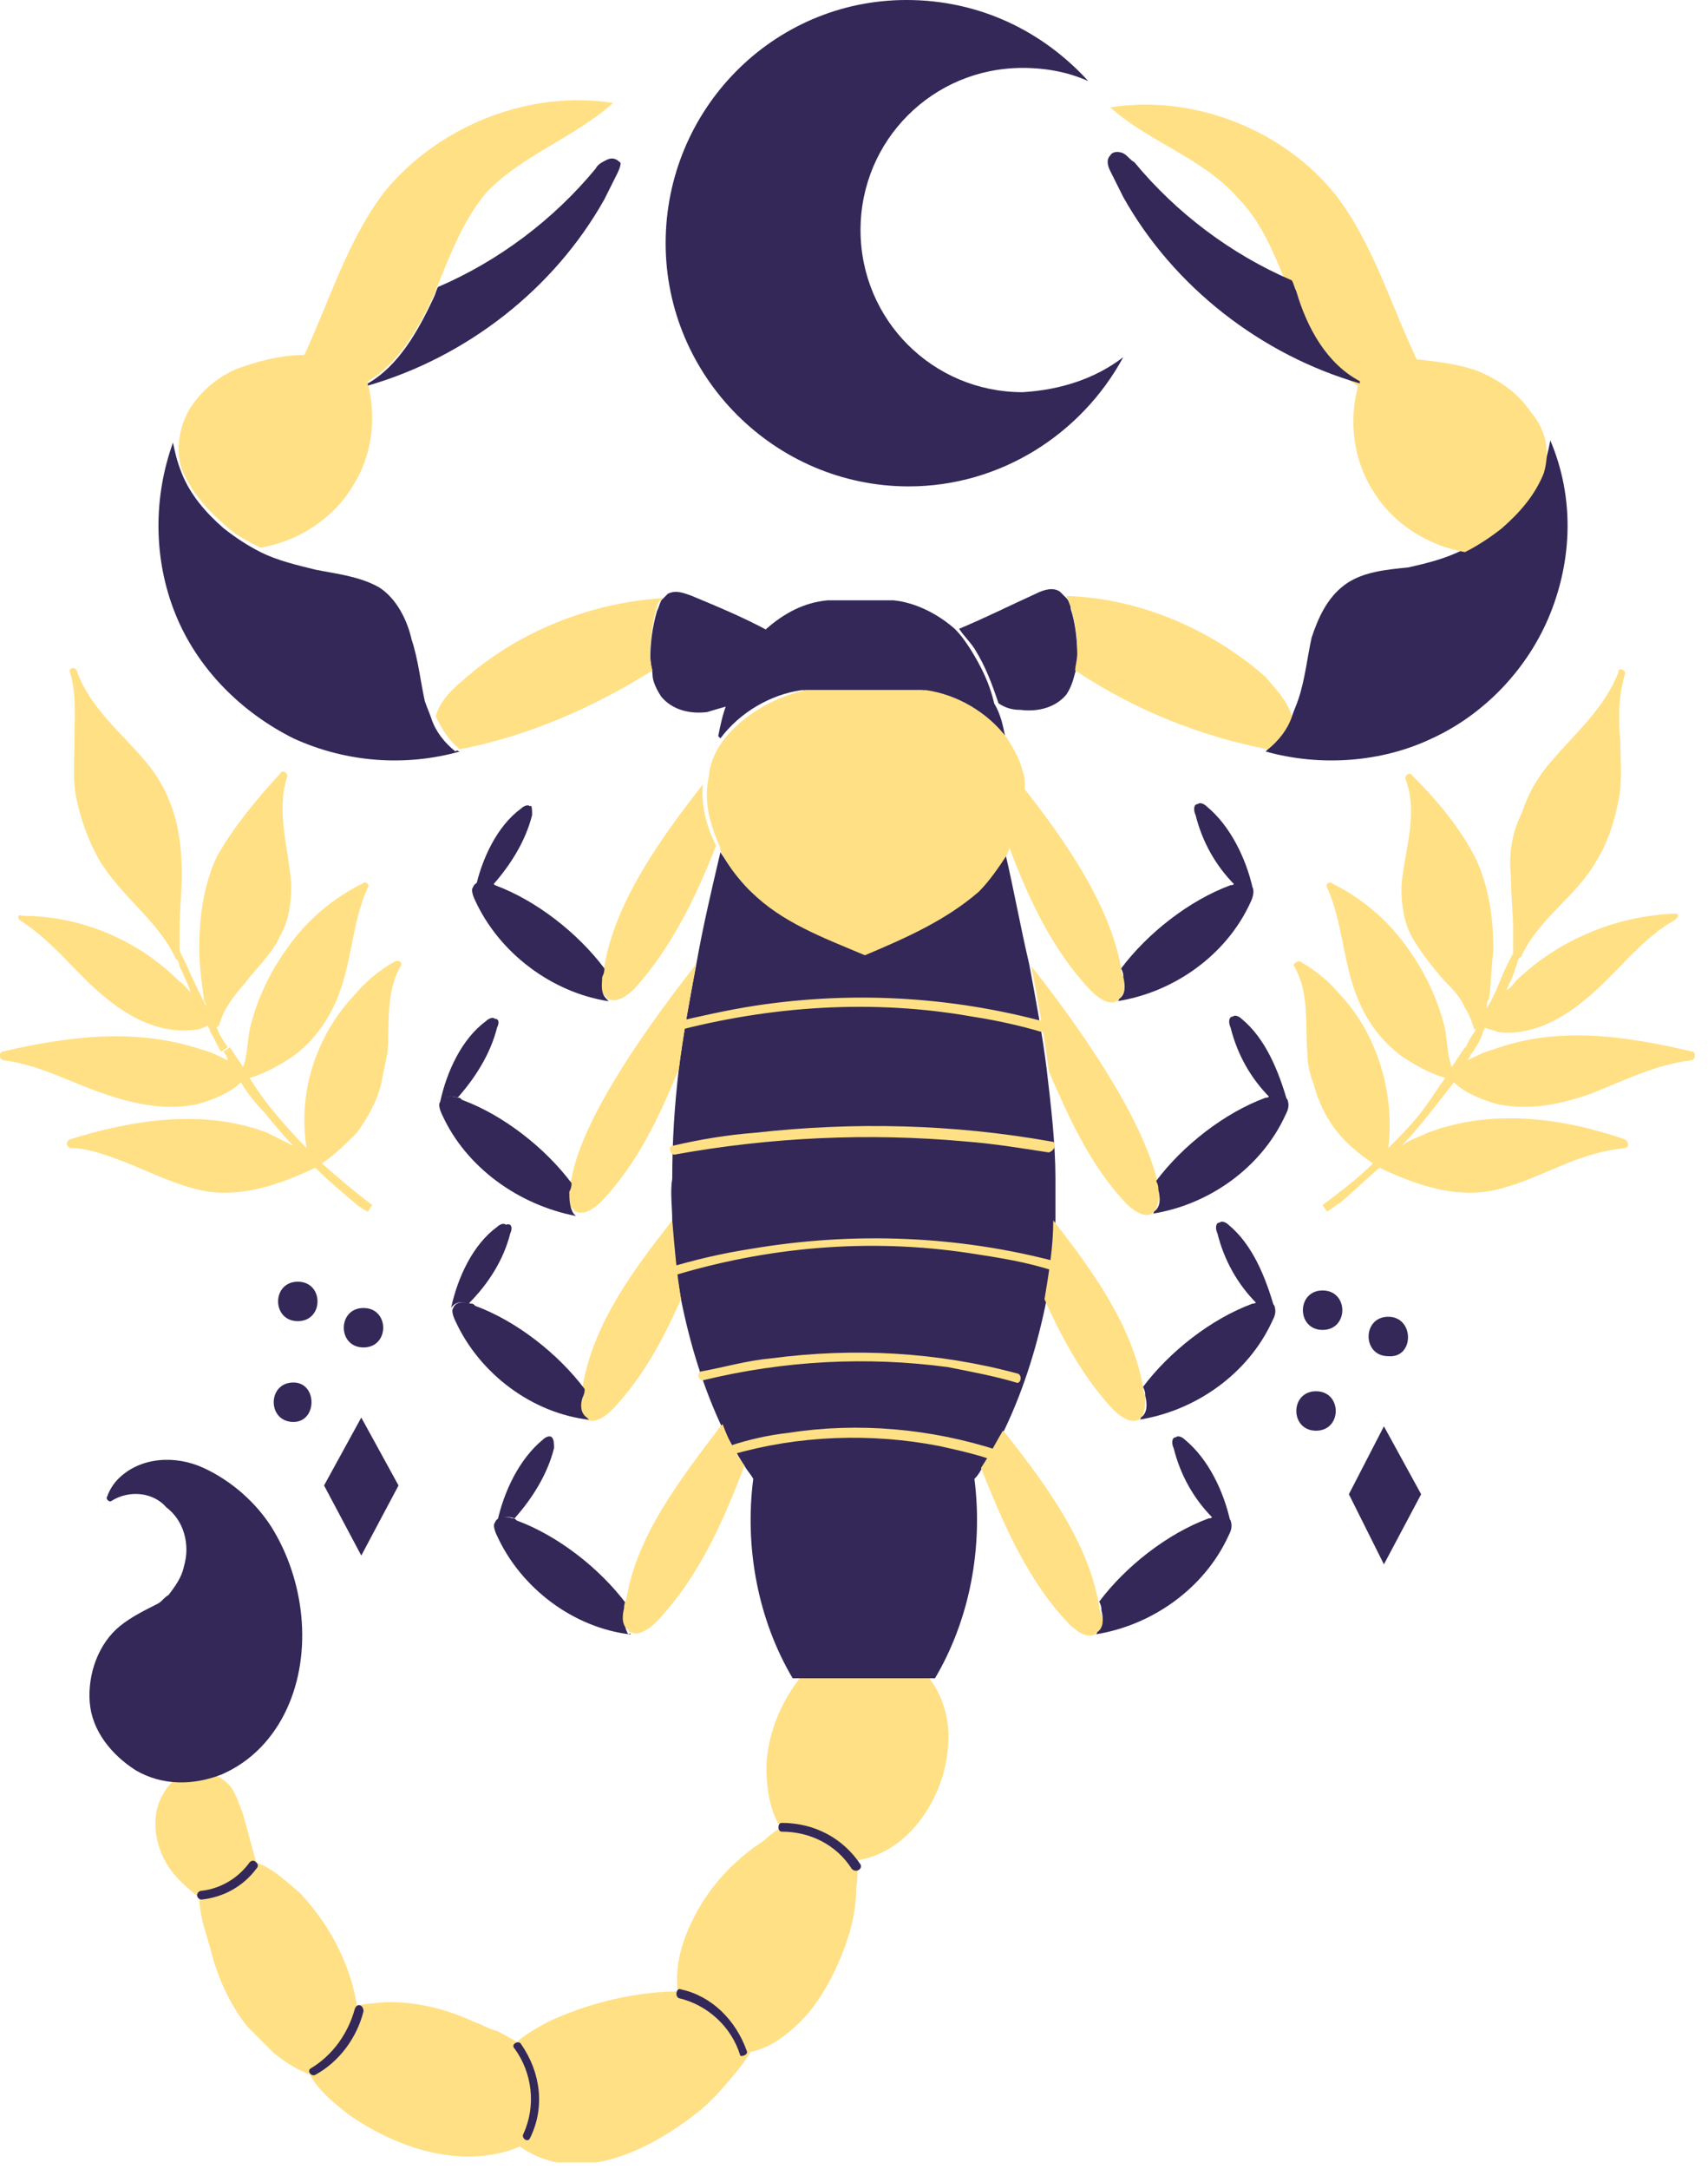 <svg width="78" height="99" fill="none" xmlns="http://www.w3.org/2000/svg"><g clip-path="url(#a)"><path d="M39.2 84.9c-1.1.2-2.4-.1-3.2-1-.8-.9-1-2.1-1-3.3.1-2.3 1.5-4.6 3.5-5.7.2-.1.4.2.2.3.2-.1.4-.1.6-.1 1.1-.1 2.2.4 2.9 1.2.8.9 1.2 2.1 1.1 3.3-.1 2.3-1.7 4.9-4.1 5.3Z" fill="#FFE085"/><path d="M38.8 88.2c-.4 1.3-1 2.6-1.9 3.7-.8.9-1.9 1.8-3.1 1.8-1.3 0-2.3-1-2.7-2.1-.4-1.3-.1-2.7.5-3.9.7-1.5 1.9-2.8 3.3-3.7.4-.4.9-.7 1.4-.9.6-.3 1.2-.4 1.8-.1.5.3.8.8.9 1.3.2.6.2 1.2.1 1.9 0 .6-.1 1.3-.3 2Z" fill="#FFE085"/><path d="M33.599 94.6c-.5.6-1 1.2-1.6 1.7-2.1 1.7-5.3 3.4-7.9 1.9-1.1-.6-1.8-1.9-1.6-3.1.2-1.5 1.5-2.3 2.7-2.9 2-.9 4.3-1.4 6.5-1.3.7 0 1.5-.1 2.1.3.5.3.8 1 .8 1.6-.1.6-.5 1.2-1 1.8Z" fill="#FFE085"/><path d="M23.1 98.2c-2.5.7-5.2-.3-7.2-1.7-1-.8-2.4-1.9-1.9-3.4.4-1.4 2.2-1.6 3.4-1.7 1.5-.1 3 .3 4.3.9.3.1.6.3 1 .4.6.3 1.1.6 1.6 1s1 .9 1.2 1.6c.1.6-.1 1.3-.5 1.7-.6.7-1.2 1-1.9 1.2Z" fill="#FFE085"/><path d="M15.799 94.5c-.5.3-1.1.4-1.6.2-.6-.2-1.2-.6-1.7-1l-1.2-1.2c-.8-1-1.4-2.3-1.7-3.6-.1-.3-.2-.7-.3-1-.1-.4-.2-.9-.2-1.3-.8-.6-1.5-1.3-1.8-2.2-.3-.9-.3-1.8.2-2.6.4-.7 1.2-1.1 2-.9.4.1.7.3 1 .6.3.4.4.8.6 1.3.2.7.4 1.5.6 2.2.8.3 1.4.9 2 1.4 1.6 1.7 2.7 4 2.7 6.4.1.6 0 1.3-.6 1.7Z" fill="#FFE085"/><path d="M39.299 85.1c-.8-1.2-2.1-1.9-3.6-1.9-.2 0-.2.4 0 .4 1.3 0 2.5.6 3.2 1.7.2.2.5 0 .4-.2ZM13.098 78c-.6 1.3-1.6 2.4-3 3-1.3.5-2.7.5-3.9-.2-1.1-.7-2-1.8-2.1-3.1-.1-1.3.4-2.7 1.4-3.5.5-.4 1.1-.7 1.7-1 .2-.1.3-.3.5-.4.3-.4.6-.8.7-1.3.3-1 0-2.1-.8-2.7-.6-.7-1.7-.8-2.5-.3-.1.1-.3-.1-.2-.2.1-.3.3-.6.5-.8 1-1 2.6-1.1 3.9-.5 1.3.6 2.4 1.6 3.1 2.7 1.5 2.4 1.9 5.7.7 8.3ZM35.1 28.8c-.3.3-.5.6-.7.9-.5.8-.9 1.6-1.1 2.5-.3.1-.7.2-1 .3-.8.1-1.6-.1-2.1-.7-.2-.3-.4-.7-.4-1 0-.2-.1-.5-.1-.8 0-.7.1-1.4.3-2.1.1-.2.1-.3.2-.5l.3-.3c.4-.2.8 0 1.1.1 1.2.5 2.4 1 3.5 1.6ZM21 34.3c-2.5.7-5.2.5-7.6-.6C11 32.5 9 30.5 8 28s-1-5.3-.1-7.8c.1.5.2.9.4 1.4.4 1 1.1 1.8 1.9 2.5.5.4 1.1.8 1.7 1.1.8.4 1.7.6 2.5.8 1 .2 2 .3 2.9.8.8.5 1.3 1.5 1.5 2.4.3.9.4 1.9.6 2.8.1.3.2.5.3.8.2.6.6 1.1 1.1 1.5.1-.1.1 0 .2 0Z" fill="#332857"/><path d="M29.998 27.7c-.2.7-.3 1.4-.3 2.1 0 .2 0 .5.1.8-2.7 1.7-5.7 3-8.8 3.6-.5-.4-.8-.9-1.1-1.5.2-.7.7-1.2 1.3-1.7 2.5-2.2 5.8-3.5 9.1-3.7-.2.1-.3.3-.3.4ZM28 4.7c-1.8 1.6-4.2 2.4-5.8 4.1-1 1.2-1.6 2.7-2.2 4.2-.1.2-.1.3-.2.5-.7 1.5-1.6 3.1-3 3.9v.1c.4 1.6.2 3.3-.7 4.7-.9 1.5-2.5 2.5-4.2 2.8-.6-.3-1.2-.6-1.7-1.1-.8-.7-1.5-1.5-1.9-2.5-.3-.9-.1-2 .4-2.8.6-.9 1.5-1.6 2.5-1.9.9-.3 1.8-.5 2.7-.5 1.2-2.6 2-5.3 3.7-7.5 2.5-3 6.6-4.6 10.4-4Z" fill="#FFE085"/><path d="m28.199 7.9-.6 1.2c-2.3 4.1-6.3 7.2-10.8 8.5v-.1c1.4-.8 2.3-2.4 3-3.9.1-.2.1-.3.2-.5 2.8-1.2 5.3-3.1 7.2-5.4.1-.2.3-.3.5-.4.2-.1.4-.1.6.1.1 0 0 .3-.1.5ZM48.199 53.8v1.9c-.1 1.2-.2 2.4-.4 3.6-.4 2-1 4-1.9 5.9-.3.6-.6 1.2-1 1.7-.1.2-.2.4-.4.6.4 3.1-.2 6.4-1.8 9.1h-6.5c-1.6-2.7-2.2-6-1.8-9.1-.1-.2-.3-.4-.4-.6-.4-.6-.7-1.2-1-1.7-.9-1.9-1.5-3.9-1.9-5.9-.2-1.2-.4-2.4-.4-3.6 0-.6-.1-1.3 0-1.9 0-1.7.1-3.3.3-5 .2-1.6.5-3.2.8-4.8.3-1.7.7-3.4 1.1-5.1.4.6.8 1.2 1.3 1.7 1.5 1.4 3.4 2.1 5.2 2.9 1.8-.7 3.7-1.5 5.2-2.9.5-.5 1-1.1 1.3-1.7.4 1.7.7 3.4 1.1 5.1.3 1.6.6 3.2.8 4.8.2 1.7.4 3.4.4 5ZM28.8 74.6c-2.6-.3-5-2.1-6.1-4.5-.1-.2-.2-.5-.1-.6.1-.3.5-.3.8-.2.1 0 .1 0 .2.1 1.9.7 3.8 2.2 5 3.8 0 .1 0 .2-.1.4 0 .3 0 .7.2 1 .1-.1.1 0 .1 0ZM23.3 56.3c-.3 1.2-1 2.3-1.9 3.2-.3-.1-.6-.1-.8.2.3-1.4 1-2.9 2.1-3.7.1-.1.3-.2.4-.1.3-.1.3.2.2.4Z" fill="#332857"/><path d="M25.3 66.1c-.3 1.2-1 2.3-1.8 3.2-.3-.1-.6-.1-.8.2.3-1.4 1-2.9 2.1-3.8.1-.1.3-.2.4-.1.1.1.1.3.1.5ZM22.7 46.9c-.3 1.2-1 2.3-1.8 3.2-.3-.1-.6-.1-.8.2.3-1.4 1-2.9 2.1-3.7.1-.1.3-.2.4-.1.2 0 .2.2.1.4ZM24.3 37.2c-.3 1.2-1 2.3-1.8 3.2-.3-.1-.6-.1-.8.2.3-1.4 1-2.9 2.1-3.7.1-.1.3-.2.4-.1.1-.1.1.2.1.4Z" fill="#332857"/><path d="M31.1 59.3c-.8 1.8-1.7 3.5-3.1 5-.3.3-.8.7-1.2.5 0 0-.1 0-.1-.1-.3-.2-.3-.6-.2-1 0-.1 0-.2.1-.4.5-2.9 2.3-5.3 4.1-7.6.1 1.2.2 2.4.4 3.6ZM34 66.9c-1 2.6-2.1 5.1-4 7.1-.3.3-.8.7-1.2.5 0 0-.1 0-.1-.1-.3-.2-.3-.6-.2-1 0-.1 0-.2.1-.4.5-3 2.5-5.5 4.3-7.9l.1-.1c.3.8.6 1.4 1 1.9ZM31.8 44c-.3 1.6-.6 3.2-.8 4.8-.9 2.2-1.9 4.3-3.5 6-.3.3-.8.7-1.2.5 0 0-.1 0-.1-.1-.3-.2-.3-.6-.2-1 0-.1 0-.2.1-.4.5-2.9 3.8-7.4 5.7-9.8ZM32.7 38.6c-.9 2.3-2 4.6-3.7 6.5-.3.3-.8.7-1.2.5 0 0-.1 0-.1-.1-.3-.2-.3-.6-.2-1 0-.1 0-.2.1-.4.5-3 2.7-6 4.5-8.3-.1 1 .2 2 .6 2.8Z" fill="#FFE085"/><path d="M20.2 50.9c-.1-.2-.2-.5-.1-.6.1-.3.5-.3.8-.2.1 0 .1 0 .2.1 1.9.7 3.8 2.2 5 3.8 0 .1 0 .2-.1.4 0 .3 0 .7.2 1l.1.1c-2.6-.5-5-2.2-6.1-4.6ZM26.8 64.7l.1.1c-2.6-.3-5-2.1-6.1-4.5-.1-.2-.2-.5-.1-.6.1-.3.5-.3.8-.2.1 0 .1 0 .2.1 1.9.7 3.8 2.2 5 3.8 0 .1 0 .2-.1.4-.1.3-.1.7.2.9ZM21.7 41.1c-.1-.2-.2-.5-.1-.6.1-.3.5-.3.8-.2.1 0 .1 0 .2.1 1.9.7 3.8 2.2 5 3.8 0 .1 0 .2-.1.4 0 .3-.1.7.2 1l.1.1c-2.6-.4-5-2.2-6.1-4.6ZM45.899 33.6c-.9-1.1-2.3-1.9-3.8-2.1h-5.5c-1.4.2-2.8 1-3.7 2.2l-.1-.1c.1-.5.2-1 .4-1.5.3-.9.6-1.7 1.1-2.5.2-.3.5-.6.7-.9.8-.7 1.7-1.2 2.8-1.3h3c1 .1 2 .6 2.8 1.3.3.3.5.6.7.9.5.8.9 1.6 1.1 2.5.3.5.4 1 .5 1.5Z" fill="#332857"/><path d="M46.099 38.7c0 .1-.1.2-.1.3-.4.6-.8 1.2-1.3 1.7-1.5 1.3-3.3 2.1-5.2 2.9-1.9-.8-3.8-1.5-5.2-2.9-.5-.5-1-1.1-1.3-1.7-.1-.1-.1-.2-.1-.3-.4-.9-.7-1.8-.6-2.8 0-.2.1-.5.1-.7.1-.6.4-1.1.7-1.5.9-1.1 2.3-1.9 3.7-2.2h5.5c1.4.2 2.8 1 3.7 2.2.3.5.6 1 .7 1.5.1.2.1.5.1.7 0 .9-.2 1.9-.7 2.8Z" fill="#FFE085"/><path d="M49.199 29.9c0 .3 0 .5-.1.8-.1.4-.2.7-.4 1-.5.6-1.3.8-2.1.7-.4 0-.7-.1-1-.3-.3-.9-.6-1.7-1.1-2.5-.2-.3-.5-.6-.7-.9 1.2-.5 2.4-1.1 3.5-1.6.4-.2.8-.3 1.1-.1l.3.3c.1.1.2.3.2.5.2.6.3 1.4.3 2.1ZM70.799 28c-1 2.5-3 4.6-5.4 5.7-2.3 1.1-5.1 1.3-7.6.6l.1-.1c.5-.4.8-.9 1.1-1.5.1-.3.2-.5.3-.8.3-.9.4-1.9.6-2.8.3-.9.7-1.8 1.5-2.4.8-.6 1.9-.7 2.9-.8.9-.2 1.7-.4 2.5-.8.6-.3 1.2-.6 1.7-1.1.8-.7 1.5-1.5 1.9-2.5.2-.4.3-.9.4-1.4 1.1 2.6 1 5.4 0 7.9Z" fill="#332857"/><path d="M59 32.7c-.2.6-.6 1.1-1.1 1.5-3.1-.6-6.1-1.8-8.8-3.6 0-.2.1-.5.1-.8 0-.7-.1-1.4-.3-2.1-.1-.2-.1-.3-.2-.5 3.3.1 6.6 1.5 9.1 3.7.5.6 1 1.1 1.2 1.8ZM70.5 21.6c-.4 1-1.1 1.8-1.9 2.5-.5.4-1.1.8-1.7 1.1-1.7-.3-3.3-1.3-4.2-2.8-.9-1.4-1.1-3.2-.7-4.7v-.1c-1.4-.8-2.3-2.4-3-4-.1-.2-.1-.3-.2-.5-.6-1.5-1.2-3-2.3-4.1-1.6-1.8-4-2.5-5.8-4.1 3.8-.6 7.9 1 10.3 4 1.7 2.2 2.5 5 3.7 7.5.9.1 1.8.2 2.7.5 1 .4 1.9 1 2.5 1.9.7.8.9 1.8.6 2.8Z" fill="#FFE085"/><path d="M62.1 17.4v.1c-4.5-1.3-8.5-4.4-10.8-8.5l-.6-1.2c-.1-.2-.2-.5 0-.7.1-.2.4-.2.6-.1.2.1.3.3.5.4 1.9 2.3 4.4 4.2 7.2 5.4.1.2.1.3.2.5.5 1.7 1.4 3.3 2.9 4.1Z" fill="#332857"/><path d="m52.1 64.7-.1.1c-.4.2-.9-.2-1.2-.5-1.3-1.4-2.3-3.2-3.1-5 .2-1.2.4-2.4.4-3.6 1.8 2.3 3.6 4.8 4.1 7.6 0 .1 0 .2.1.4 0 .4 0 .8-.2 1ZM50.099 74.5l-.1.1c-.4.2-.9-.2-1.2-.5-1.9-2-3-4.6-4-7.1.4-.6.7-1.2 1-1.7l.1.1c1.9 2.4 3.8 5 4.3 7.9 0 .1 0 .2.1.4s.1.6-.2.8ZM51.1 45.6l-.1.1c-.4.2-.9-.2-1.2-.5-1.7-1.8-2.8-4.1-3.7-6.5.4-.9.7-1.8.6-2.8 1.9 2.4 4 5.4 4.5 8.3 0 .1 0 .2.1.4.1.3.1.7-.2 1ZM52.7 55.3l-.1.1c-.4.2-.9-.2-1.2-.5-1.6-1.7-2.6-3.9-3.5-6-.2-1.6-.5-3.2-.8-4.8 1.9 2.4 5.1 6.8 5.8 10 0 .1 0 .2.1.4-.1.2-.1.6-.3.8Z" fill="#FFE085"/><path d="M57.1 41.2c-1.1 2.4-3.5 4.1-6.1 4.5 0 0 .1 0 .1-.1.3-.2.3-.6.2-1 0-.1 0-.2-.1-.4 1.2-1.6 3.1-3.1 5-3.8.1 0 .1 0 .2-.1.3-.1.6-.1.8.2.1.2 0 .5-.1.7ZM56.1 70.1c-1.1 2.4-3.5 4.1-6.1 4.5 0 0 .1 0 .1-.1.3-.2.3-.6.2-1 0-.1 0-.2-.1-.4 1.2-1.6 3.1-3.1 5-3.8.1 0 .1 0 .2-.1.3-.1.6-.1.8.2.1.3 0 .5-.1.7ZM58.7 50.9c-1.1 2.4-3.5 4.1-6.1 4.5 0 0 .1 0 .1-.1.3-.2.3-.6.2-1 0-.1 0-.2-.1-.4 1.2-1.6 3.1-3.1 5-3.8.1 0 .1 0 .2-.1.3-.1.6-.1.8.2.1.3 0 .5-.1.7ZM58.1 60.3c-1.1 2.4-3.5 4.1-6.1 4.5 0 0 .1 0 .1-.1.3-.2.3-.6.2-1 0-.1 0-.2-.1-.4 1.2-1.6 3.1-3.1 5-3.8.1 0 .1 0 .2-.1.3-.1.6-.1.8.2.1.3 0 .5-.1.7Z" fill="#332857"/><path d="M56.199 69.5c-.1-.3-.5-.3-.8-.2-.9-.9-1.5-2-1.8-3.2-.1-.2-.1-.5.1-.5.1-.1.3 0 .4.1 1.1.9 1.8 2.4 2.1 3.8ZM58.199 59.7c-.1-.3-.5-.3-.8-.2-.9-.9-1.5-2-1.8-3.2-.1-.2-.1-.5.1-.5.1-.1.3 0 .4.1 1.1.9 1.7 2.4 2.1 3.8ZM56.399 40.4c-.9-.9-1.5-2-1.8-3.2-.1-.2-.1-.5.1-.5.1-.1.3 0 .4.1 1.1.9 1.8 2.4 2.1 3.7-.2-.2-.5-.2-.8-.1ZM58.798 50.3c-.2-.3-.5-.3-.8-.2-.9-.9-1.5-2-1.8-3.2-.1-.2-.1-.5.1-.5.1-.1.3 0 .4.1 1.1.9 1.7 2.4 2.1 3.8Z" fill="#332857"/><path d="M48.3 46.8c-4.5-1.3-9.2-1.6-13.8-.9-1.3.2-2.6.5-3.9.8-.2.1-.1.4.1.4 4.5-1.2 9.2-1.5 13.7-.7 1.3.2 2.6.5 3.8.9.2-.1.3-.4.1-.5ZM47.999 52.1c-4.5-.8-9-.9-13.5-.4-1.3.1-2.5.3-3.8.6-.2 0-.1.4.1.4 4.4-.8 8.9-1 13.3-.6 1.3.1 2.5.3 3.8.5.3-.1.4-.5.1-.5ZM48.3 57.6c-4.5-1.2-9.3-1.4-14-.6-1.3.2-2.6.5-3.9.9-.2.1-.1.4.1.4 4.5-1.4 9.2-1.8 13.8-1.1 1.3.2 2.6.4 3.8.8.3 0 .4-.4.2-.4ZM46.5 62.7c-3.7-1-7.5-1.2-11.3-.7-1.1.1-2.1.4-3.2.6-.2.1-.1.4.1.4 3.7-.9 7.5-1.1 11.2-.6 1 .2 2.1.4 3.1.7.2.1.3-.3.1-.4ZM45.599 66.2c-3.1-1-6.4-1.3-9.6-.8-.9.1-1.8.3-2.7.6-.2.1-.1.4.1.4 3.1-.9 6.4-1 9.5-.4.9.2 1.8.4 2.6.7.3 0 .3-.4.1-.5ZM76.5 41.7c-2.7.1-5.3 1.2-7.2 3-.2.2-.3.4-.5.5.1-.3.3-.6.4-1 .1-.2.1-.4.2-.5 0 0 .1 0 .1-.1.8-1.7 2.5-2.7 3.4-4.3.5-.8.8-1.7 1-2.7.2-.9.1-1.8.1-2.7-.1-1-.1-2.1.2-3.1.1-.2-.3-.4-.3-.1-.6 1.6-2 2.8-3.1 4.1-.6.7-1 1.4-1.3 2.3-.5 1-.6 2-.5 2.9 0 .8.1 1.7.1 2.5v1l-.3.6c-.3.6-.5 1.3-.9 1.9v-.1c0-.1 0-.2.1-.3.1-.7.1-1.5.2-2.2 0-1.5-.2-2.9-.8-4.2-.7-1.4-1.8-2.7-2.9-3.8-.1-.2-.4 0-.3.2.6 1.6-.1 3.3-.2 4.9 0 .8.1 1.6.5 2.3.4.7.9 1.3 1.4 1.9.4.4.8.8 1 1.3.2.3.3.6.4.9 0 .1.1.1.1.1-.2.3-.4.6-.5.9l.3.2c.2-.3.4-.6.5-.9 0-.1.1-.2.1-.3.2.1.4.1.6.2 1.4.2 2.8-.5 3.9-1.4 1.4-1.1 2.5-2.7 4-3.6.4-.2.4-.4.2-.4Z" fill="#FFE085"/><path d="M77.3 48c-3-.7-6.1-1.2-9.1-.1-.4.1-.8.3-1.2.5.1-.1.2-.3.2-.4l-.3-.2-.6.9c-.2-.5-.2-1.1-.3-1.7-.3-1.3-.9-2.6-1.7-3.7-.9-1.3-2.1-2.3-3.5-3-.1-.1-.3.1-.2.2.6 1.3.7 2.8 1.1 4.2.4 1.4 1.1 2.6 2.3 3.5.6.4 1.3.8 2 1-.3.4-.6.9-.9 1.3-.5.7-1.1 1.3-1.7 1.9.3-2.5-.5-5.2-2.2-7-.5-.6-1.1-1.1-1.8-1.5-.1-.1-.4.1-.3.2.7 1.2.5 2.6.6 3.9 0 .5.1 1 .3 1.5.2.8.6 1.6 1.1 2.2.4.5 1 1 1.6 1.4-.7.7-1.5 1.3-2.3 1.9l.2.3c.2-.1.4-.3.6-.4.6-.5 1.2-1.1 1.8-1.6 1.5.7 3.1 1.3 4.8 1.1 1.4-.2 2.7-.9 4-1.4.8-.3 1.5-.5 2.4-.6.2 0 .2-.3 0-.4-2.9-1-6.1-1.4-9-.3-.4.2-.8.3-1.2.6.5-.5.9-1 1.3-1.5s.7-.9 1.1-1.4c.5.5 1.3.8 2 1 1.5.3 2.9 0 4.3-.5 1.5-.6 2.9-1.3 4.5-1.5.2 0 .3-.3.1-.4Z" fill="#FFE085"/><path d="M51.298 16.3c-1.9 3.5-5.6 5.9-9.8 5.9-6.1 0-11.1-5-11.1-11.1s4.9-11.1 11-11.1c3.3 0 6.2 1.4 8.3 3.7-.9-.4-1.9-.6-3-.6-4.1 0-7.4 3.3-7.4 7.4 0 4.1 3.3 7.4 7.4 7.4 1.7-.1 3.3-.6 4.6-1.6Z" fill="#332857"/><path d="M.9 42c1.6 1 2.6 2.5 4 3.6 1.1.9 2.5 1.6 4 1.4.2 0 .4-.1.6-.2 0 .1.1.2.1.3.2.3.3.6.5.9l.3-.2c-.2-.3-.4-.6-.5-.9l.1-.1c.1-.3.2-.6.4-.9.3-.5.7-.9 1-1.3.5-.6 1.1-1.2 1.4-1.9.4-.7.5-1.5.5-2.3-.1-1.6-.7-3.3-.2-4.9.1-.2-.2-.4-.3-.2-1.1 1.2-2.1 2.4-2.9 3.8-.6 1.3-.8 2.7-.8 4.2 0 .7.1 1.5.2 2.2 0 .1 0 .2.1.3v.1c-.3-.6-.6-1.2-.9-1.9l-.3-.6v-1c0-.8.1-1.7.1-2.5 0-1-.1-2-.4-2.9-.3-.9-.7-1.6-1.3-2.3-1.1-1.3-2.5-2.4-3.1-4.1-.1-.2-.4-.1-.3.1.3 1 .2 2 .2 3.1 0 .9-.1 1.8.1 2.7.2.9.5 1.8 1 2.7 1 1.7 2.7 2.8 3.5 4.5 0 0 0 .1.1.1.1.2.1.4.2.5.1.3.3.6.4 1-.2-.2-.3-.4-.5-.5-1.9-1.9-4.5-3-7.2-3-.2-.1-.2.1-.1.2Z" fill="#FFE085"/><path d="M.2 48.4c1.6.2 3 1 4.5 1.5 1.4.5 2.9.8 4.3.5.7-.2 1.5-.5 2-1 .3.5.7 1 1.1 1.4.4.5.8 1 1.3 1.5l-1.2-.6c-2.9-1.1-6.1-.6-9 .3-.2.1-.2.3 0 .4.8 0 1.6.3 2.4.6 1.3.5 2.6 1.2 4 1.4 1.7.2 3.3-.4 4.8-1.1.6.6 1.2 1.1 1.8 1.6.2.2.4.3.6.4l.2-.3c-.8-.6-1.5-1.2-2.3-1.9.6-.4 1.1-.9 1.6-1.4.5-.7.9-1.4 1.1-2.2l.3-1.5c.1-1.3-.1-2.7.6-3.9.1-.2-.1-.3-.3-.2-.7.4-1.3.9-1.8 1.5-1.8 1.9-2.6 4.5-2.2 7-.6-.6-1.2-1.3-1.7-1.9-.3-.4-.6-.8-.9-1.3.7-.2 1.4-.6 2-1 1.2-.9 1.9-2.1 2.3-3.5.4-1.4.5-2.9 1.1-4.2.1-.1-.1-.3-.2-.2-1.4.7-2.6 1.7-3.5 3-.8 1.1-1.4 2.4-1.7 3.7-.1.5-.1 1.2-.3 1.7l-.6-.9-.3.2c.1.1.2.3.2.4-.4-.2-.8-.4-1.2-.5-3-1-6.1-.6-9.1.1-.2.1-.1.4.1.4Z" fill="#FFE085"/><path d="m16.499 64.7 1.7 3.1-1.7 3.2-1.7-3.2 1.7-3.1ZM13.4 63.1c-1.2 0-1.2 1.8 0 1.8 1.1 0 1.1-1.8 0-1.8ZM16.6 59.7c-1.2 0-1.2 1.8 0 1.8s1.2-1.8 0-1.8ZM13.6 58.5c-1.2 0-1.2 1.8 0 1.8s1.2-1.8 0-1.8ZM63.2 65.1l1.7 3.1-1.7 3.2-1.6-3.2 1.6-3.1ZM60.1 63.5c-1.2 0-1.2 1.8 0 1.8s1.2-1.8 0-1.8ZM63.4 60.1c-1.2 0-1.2 1.8 0 1.8 1.2.1 1.2-1.8 0-1.8ZM60.4 58.9c-1.2 0-1.2 1.8 0 1.8s1.2-1.8 0-1.8ZM34.1 93.6c-.5-1.4-1.6-2.5-3-2.8-.2-.1-.3.3-.1.4 1.3.3 2.4 1.3 2.8 2.6 0 .1.4 0 .3-.2ZM23.799 93.3c-.1-.2-.5 0-.3.2.8 1.1 1 2.6.4 3.9-.1.2.2.4.3.2.7-1.4.5-3-.4-4.3ZM16.2 91.7c-.3 1.1-1 2.1-2 2.7-.2.1 0 .4.2.3 1.1-.6 1.9-1.7 2.2-2.9 0-.3-.3-.4-.4-.1ZM11.7 85c-.1-.1-.2-.1-.3 0-.5.7-1.3 1.2-2.2 1.3-.1 0-.2.1-.2.2s.1.2.2.2c1-.1 1.9-.6 2.5-1.4.1-.1.1-.2 0-.3Z" fill="#332857"/></g><defs><clipPath id="a"><path fill="#fff" d="M0 0h77.4v98.7H0z"/></clipPath></defs></svg>